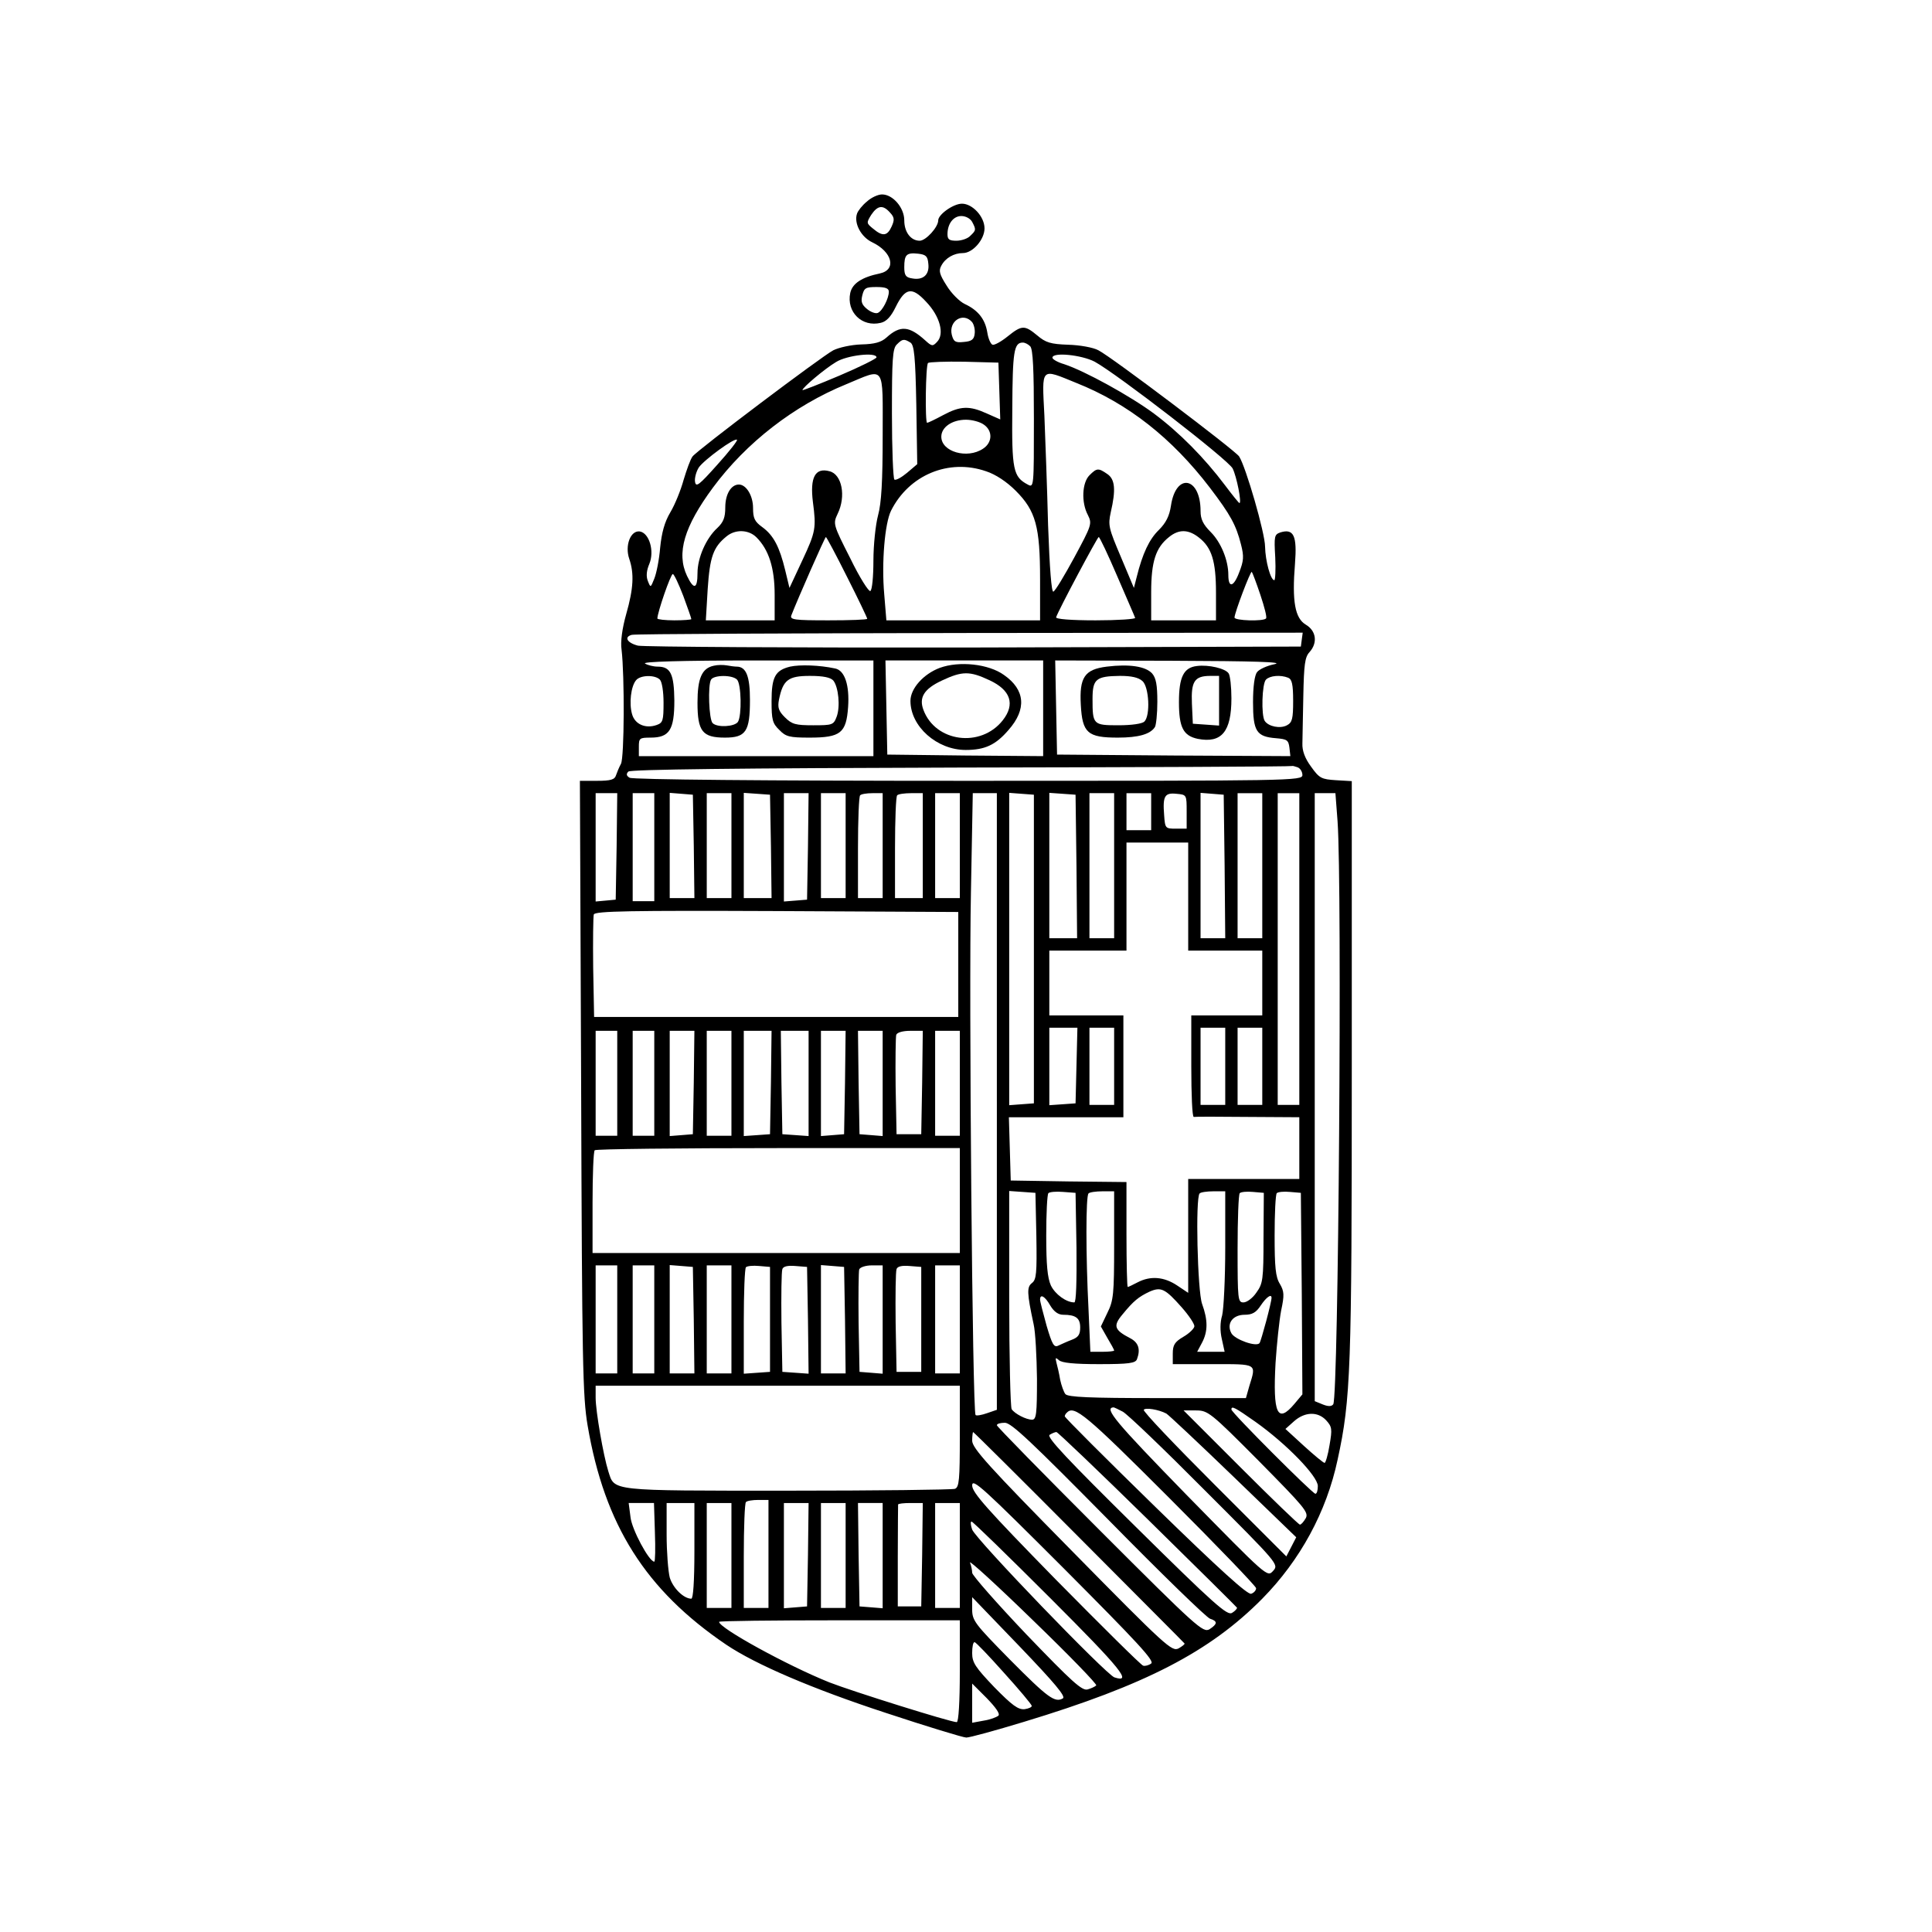 <svg preserveAspectRatio="xMidYMid meet" viewBox="0 0 626 626" height="626pt" width="626pt" xmlns="http://www.w3.org/2000/svg" version="1.0">

<g stroke="none" fill="#000000" transform="translate(0,626) scale(0.1,-0.1)">
<path d="M2809 5607 c-15 -12 -29 -30 -32 -39 -11 -31 13 -76 49 -93 65 -31
80 -89 25 -101 -58 -12 -89 -32 -96 -63 -13 -62 38 -112 99 -97 18 4 33 20 48
51 31 63 53 67 99 17 45 -47 60 -105 35 -130 -14 -15 -17 -14 -38 5 -52 47
-81 50 -126 9 -17 -15 -38 -21 -81 -22 -33 -1 -73 -10 -91 -19 -38 -20 -440
-323 -456 -344 -7 -9 -19 -43 -29 -76 -9 -33 -28 -80 -43 -105 -19 -32 -28
-66 -33 -115 -3 -38 -12 -83 -19 -100 -12 -30 -12 -30 -21 -7 -6 15 -4 34 5
55 17 41 0 100 -31 105 -30 4 -49 -46 -34 -89 16 -47 14 -95 -10 -179 -13 -46
-19 -90 -15 -115 10 -84 9 -350 -2 -370 -6 -11 -13 -28 -16 -37 -4 -14 -17
-18 -61 -18 l-56 0 4 -992 c3 -895 5 -1003 21 -1097 55 -323 188 -533 449
-710 95 -64 279 -143 517 -221 133 -44 251 -80 261 -80 11 0 95 23 187 51 393
119 602 227 772 399 123 125 208 281 244 450 43 197 46 293 46 1267 l0 932
-51 3 c-47 3 -54 6 -81 44 -20 27 -29 52 -28 75 0 19 2 89 3 155 2 100 5 125
20 141 27 30 22 69 -12 89 -35 21 -45 75 -35 198 7 90 -4 114 -47 101 -20 -7
-21 -12 -17 -81 2 -41 0 -74 -3 -74 -12 0 -29 62 -30 109 0 43 -62 258 -84
292 -12 19 -414 323 -456 344 -16 9 -60 17 -98 18 -57 2 -73 7 -100 30 -41 34
-50 34 -96 -3 -21 -17 -43 -29 -49 -27 -6 2 -14 20 -17 40 -7 43 -30 72 -73
92 -17 8 -44 35 -59 60 -23 36 -26 48 -17 64 13 25 41 41 70 41 32 0 70 44 70
80 0 38 -39 80 -73 80 -28 0 -77 -35 -77 -54 0 -22 -40 -66 -60 -66 -29 0 -50
28 -50 66 0 41 -37 84 -72 84 -13 0 -35 -10 -49 -23z m75 -36 c14 -15 15 -23
5 -45 -14 -31 -29 -33 -60 -7 -22 18 -22 19 -6 45 21 31 38 33 61 7z m266 -30
c13 -25 13 -27 -6 -45 -8 -9 -29 -16 -45 -16 -23 0 -29 4 -29 21 0 34 19 59
45 59 14 0 29 -8 35 -19z m-142 -136 c4 -35 -17 -54 -53 -47 -20 3 -25 10 -25
36 0 41 7 48 45 44 25 -3 31 -8 33 -33z m-128 -90 c0 -22 -21 -63 -36 -69 -7
-3 -23 3 -35 13 -17 14 -20 24 -15 44 6 24 11 27 46 27 28 0 40 -4 40 -15z
m270 -99 c6 -8 10 -25 8 -38 -2 -18 -10 -24 -35 -26 -28 -3 -33 1 -39 23 -11
45 37 75 66 41z m-200 -66 c12 -8 16 -44 19 -202 l3 -192 -33 -28 c-18 -15
-36 -25 -41 -22 -4 3 -8 99 -8 214 0 176 2 211 16 224 18 18 23 19 44 6z m388
-12 c9 -9 12 -75 12 -235 0 -221 0 -224 -20 -213 -47 25 -52 47 -50 246 1 184
5 214 34 214 7 0 17 -5 24 -12z m-498 -36 c0 -4 -54 -31 -120 -59 -66 -28
-120 -49 -120 -47 0 8 72 69 109 91 35 22 131 33 131 15z m707 -14 c73 -40
433 -318 447 -346 13 -26 30 -112 22 -112 -2 0 -23 26 -47 58 -67 89 -147 170
-230 232 -77 57 -224 138 -291 160 -21 6 -38 16 -38 21 0 19 95 9 137 -13z
m-309 -95 l3 -92 -43 19 c-57 26 -86 25 -142 -5 -26 -14 -49 -25 -52 -25 -7 0
-5 186 3 194 4 3 57 5 117 4 l111 -3 3 -92z m-378 -145 c0 -147 -4 -218 -15
-258 -8 -30 -15 -96 -15 -147 0 -50 -4 -95 -10 -98 -5 -3 -35 44 -65 106 -56
110 -56 112 -41 144 28 57 14 128 -26 138 -47 13 -64 -20 -54 -100 11 -84 9
-96 -34 -188 l-42 -90 -14 58 c-18 74 -37 112 -74 139 -25 18 -30 29 -30 62 0
40 -22 76 -46 76 -25 0 -44 -31 -44 -74 0 -33 -6 -48 -26 -67 -36 -33 -64 -96
-64 -146 0 -52 -12 -55 -34 -9 -35 74 -9 160 84 286 108 146 263 266 432 335
128 53 118 68 118 -167z m628 171 c166 -66 309 -178 432 -339 67 -88 85 -121
101 -184 10 -39 9 -53 -6 -91 -18 -48 -35 -51 -35 -8 0 48 -24 106 -57 139
-25 25 -33 42 -33 68 0 111 -80 126 -96 17 -5 -33 -16 -55 -39 -78 -31 -30
-53 -76 -72 -153 l-9 -35 -42 100 c-40 94 -42 103 -33 145 17 73 14 107 -11
124 -29 20 -34 20 -58 -4 -24 -24 -27 -88 -5 -129 14 -28 12 -33 -44 -137 -32
-59 -62 -109 -68 -111 -6 -2 -12 74 -17 214 -3 120 -9 280 -12 356 -8 160 -14
154 104 106z m-300 -135 c29 -20 28 -58 -3 -78 -51 -34 -135 -10 -135 39 0 31
35 55 80 55 20 0 46 -7 58 -16z m-864 -130 c-59 -66 -69 -74 -72 -55 -2 12 4
33 12 46 17 25 117 98 124 90 3 -2 -26 -39 -64 -81z m871 -21 c31 -10 67 -34
96 -63 65 -65 79 -116 79 -287 l0 -133 -249 0 -249 0 -7 85 c-9 103 2 229 22
270 58 116 187 170 308 128z m-744 -214 c40 -40 59 -99 59 -186 l0 -83 -112 0
-111 0 6 101 c7 105 18 136 61 171 29 24 72 22 97 -3z m1434 -1 c41 -32 55
-76 55 -178 l0 -90 -105 0 -105 0 0 91 c0 100 15 145 58 179 32 26 63 25 97
-2z m-1140 -128 c36 -71 65 -132 65 -135 0 -3 -57 -5 -126 -5 -110 0 -125 2
-120 16 21 54 109 254 112 254 2 0 33 -58 69 -130z m875 3 c30 -70 57 -131 58
-135 2 -4 -56 -8 -128 -8 -80 0 -130 4 -128 10 8 24 134 260 138 260 3 0 30
-57 60 -127z m464 -61 c13 -39 22 -73 18 -76 -9 -10 -102 -7 -102 3 0 15 52
152 56 148 2 -2 15 -36 28 -75z m-1870 -3 c14 -38 26 -72 26 -75 0 -2 -25 -4
-55 -4 -30 0 -55 3 -55 6 0 19 43 144 50 144 4 0 19 -32 34 -71z m2004 -141
l-3 -23 -1058 -3 c-583 -1 -1073 2 -1090 6 -35 9 -46 28 -20 35 10 3 503 5
1096 6 l1078 1 -3 -22z m-1388 -223 l0 -155 -380 0 -380 0 0 30 c0 28 2 30 38
30 61 0 77 25 77 120 -1 86 -12 110 -54 110 -14 0 -33 5 -41 10 -10 6 115 10
363 10 l377 0 0 -155z m550 0 l0 -155 -252 2 -253 3 -3 153 -3 152 256 0 255
0 0 -155z m750 143 c-25 -5 -51 -17 -57 -26 -8 -10 -13 -47 -13 -97 0 -95 11
-112 75 -117 35 -3 40 -6 43 -31 l3 -27 -378 2 -378 3 -3 153 -3 152 378 -1
c270 -1 365 -4 333 -11z m-1992 -50 c7 -7 12 -39 12 -75 0 -57 -2 -65 -22 -72
-36 -13 -71 2 -80 35 -10 34 -4 90 13 110 14 17 61 18 77 2z m2036 6 c12 -5
16 -21 16 -75 0 -58 -3 -70 -20 -79 -22 -12 -60 -4 -72 14 -12 18 -9 121 4
134 13 13 47 16 72 6z m30 -290 c9 -3 16 -15 16 -25 0 -19 -27 -19 -1082 -19
-661 0 -1089 4 -1098 10 -10 6 -12 12 -4 20 7 7 358 11 1079 13 589 1 1071 3
1072 5 1 1 8 -1 17 -4z m-2206 -256 l-3 -173 -32 -3 -33 -3 0 175 0 176 35 0
35 0 -2 -172z m122 -3 l0 -175 -35 0 -35 0 0 175 0 175 35 0 35 0 0 -175z
m128 3 l2 -168 -40 0 -40 0 0 171 0 170 38 -3 37 -3 3 -167z m122 2 l0 -170
-40 0 -40 0 0 170 0 170 40 0 40 0 0 -170z m128 -2 l2 -168 -45 0 -45 0 0 171
0 170 43 -3 42 -3 3 -167z m120 0 l-3 -173 -37 -3 -38 -3 0 175 0 176 40 0 40
0 -2 -172z m122 2 l0 -170 -40 0 -40 0 0 170 0 170 40 0 40 0 0 -170z m120 0
l0 -170 -40 0 -40 0 0 163 c0 90 3 167 7 170 3 4 21 7 40 7 l33 0 0 -170z
m130 0 l0 -170 -45 0 -45 0 0 163 c0 90 3 167 7 170 3 4 24 7 45 7 l38 0 0
-170z m120 0 l0 -170 -40 0 -40 0 0 170 0 170 40 0 40 0 0 -170z m120 -829 l0
-999 -32 -11 c-17 -6 -34 -9 -37 -6 -10 10 -22 1365 -15 1693 l6 322 39 0 39
0 0 -999z m120 494 l0 -500 -40 -3 -40 -3 0 506 0 506 40 -3 40 -3 0 -500z
m138 268 l2 -233 -45 0 -45 0 0 236 0 235 43 -3 42 -3 3 -232z m122 2 l0 -235
-40 0 -40 0 0 235 0 235 40 0 40 0 0 -235z m120 175 l0 -60 -40 0 -40 0 0 60
0 60 40 0 40 0 0 -60z m115 0 l0 -55 -35 0 c-34 0 -35 1 -38 44 -5 62 2 73 40
69 33 -3 33 -3 33 -58z m123 -177 l2 -233 -40 0 -40 0 0 236 0 235 38 -3 37
-3 3 -232z m122 2 l0 -235 -40 0 -40 0 0 235 0 235 40 0 40 0 0 -235z m120
-270 l0 -505 -35 0 -35 0 0 505 0 505 35 0 35 0 0 -505z m124 413 c15 -211 3
-1861 -14 -1888 -5 -7 -15 -8 -33 -1 l-27 11 0 985 0 985 34 0 33 0 7 -92z
m-484 -243 l0 -175 120 0 120 0 0 -105 0 -105 -115 0 -115 0 0 -165 c0 -91 3
-164 8 -164 4 1 82 1 175 0 l167 -1 0 -100 0 -100 -180 0 -180 0 0 -185 0
-184 -36 24 c-42 28 -86 32 -128 10 -15 -8 -30 -15 -32 -15 -2 0 -4 76 -4 170
l0 170 -187 2 -188 3 -3 103 -3 102 186 0 185 0 0 165 0 165 -120 0 -120 0 0
105 0 105 125 0 125 0 0 175 0 175 100 0 100 0 0 -175z m-745 -220 l0 -170
-590 0 -590 0 -3 160 c-1 87 0 165 2 172 4 11 119 13 593 11 l588 -3 0 -170z
m383 -327 l-3 -123 -42 -3 -43 -3 0 125 0 126 45 0 46 0 -3 -122z m122 -3 l0
-125 -40 0 -40 0 0 125 0 125 40 0 40 0 0 -125z m360 0 l0 -125 -40 0 -40 0 0
125 0 125 40 0 40 0 0 -125z m120 0 l0 -125 -40 0 -40 0 0 125 0 125 40 0 40
0 0 -125z m-2090 -55 l0 -170 -35 0 -35 0 0 170 0 170 35 0 35 0 0 -170z m120
0 l0 -170 -35 0 -35 0 0 170 0 170 35 0 35 0 0 -170z m128 3 l-3 -168 -37 -3
-38 -3 0 170 0 171 40 0 40 0 -2 -167z m122 -3 l0 -170 -40 0 -40 0 0 170 0
170 40 0 40 0 0 -170z m128 3 l-3 -168 -42 -3 -43 -3 0 170 0 171 45 0 45 0
-2 -167z m122 -4 l0 -170 -42 3 -43 3 -3 168 -2 167 45 0 45 0 0 -171z m118 4
l-3 -168 -37 -3 -38 -3 0 170 0 171 40 0 40 0 -2 -167z m122 -4 l0 -170 -37 3
-38 3 -3 168 -2 167 40 0 40 0 0 -171z m128 4 l-3 -168 -40 0 -40 0 -3 155
c-1 85 0 160 2 167 3 8 22 13 46 13 l40 0 -2 -167z m122 -3 l0 -170 -40 0 -40
0 0 170 0 170 40 0 40 0 0 -170z m0 -380 l0 -170 -595 0 -595 0 0 163 c0 90 3
167 7 170 3 4 271 7 595 7 l588 0 0 -170z m248 -115 c2 -121 0 -141 -14 -152
-17 -13 -17 -31 5 -133 6 -25 10 -105 11 -177 0 -114 -2 -133 -16 -133 -19 0
-56 19 -66 34 -4 6 -8 168 -8 359 l0 348 43 -3 42 -3 3 -140z m130 -37 c1
-111 -1 -178 -7 -178 -26 0 -62 26 -76 55 -11 25 -15 66 -15 162 0 71 3 133 7
137 4 4 25 6 48 4 l40 -3 3 -177z m122 7 c0 -158 -2 -179 -22 -219 l-21 -44
21 -37 c12 -20 22 -38 22 -41 0 -2 -17 -4 -38 -4 l-39 0 -6 137 c-9 176 -9
368 0 376 3 4 24 7 45 7 l38 0 0 -175z m360 -7 c0 -101 -5 -199 -10 -220 -7
-23 -7 -51 -1 -77 l9 -41 -44 0 -45 0 16 30 c19 36 19 73 0 125 -15 42 -22
345 -8 358 3 4 24 7 45 7 l38 0 0 -182z m124 31 c0 -135 -2 -148 -23 -177 -12
-18 -31 -32 -42 -32 -18 0 -19 9 -19 173 0 96 3 177 7 181 4 4 23 6 43 4 l35
-3 -1 -146z m124 -181 l2 -326 -26 -31 c-55 -65 -70 -32 -61 133 4 61 12 137
18 169 11 51 10 63 -4 87 -14 22 -17 55 -17 157 0 71 3 133 7 137 4 4 23 6 43
4 l35 -3 3 -327z m-2218 -83 l0 -175 -35 0 -35 0 0 175 0 175 35 0 35 0 0
-175z m120 0 l0 -175 -35 0 -35 0 0 175 0 175 35 0 35 0 0 -175z m128 -2 l2
-173 -40 0 -40 0 0 176 0 175 38 -3 37 -3 3 -172z m122 2 l0 -175 -40 0 -40 0
0 175 0 175 40 0 40 0 0 -175z m125 0 l0 -170 -42 -3 -43 -3 0 169 c0 93 3
172 7 176 4 4 23 6 43 4 l35 -3 0 -170z m123 -3 l2 -173 -42 3 -43 3 -3 160
c-1 87 0 165 3 173 3 9 18 12 42 10 l38 -3 3 -173z m120 1 l2 -173 -40 0 -40
0 0 176 0 175 38 -3 37 -3 3 -172z m122 1 l0 -175 -37 3 -38 3 -3 160 c-1 87
0 165 2 172 3 7 21 13 41 13 l35 0 0 -176z m125 1 l0 -170 -40 0 -40 0 -3 160
c-1 87 0 165 3 173 3 9 18 12 42 10 l38 -3 0 -170z m125 0 l0 -175 -40 0 -40
0 0 175 0 175 40 0 40 0 0 -175z m719 39 c23 -26 41 -53 41 -61 0 -7 -16 -23
-35 -34 -29 -17 -35 -27 -35 -55 l0 -34 130 0 c145 0 141 3 118 -71 l-11 -39
-287 0 c-218 0 -290 3 -298 13 -5 6 -13 28 -17 47 -3 19 -9 44 -12 55 -4 16
-3 18 8 8 9 -9 50 -13 130 -13 97 0 118 3 123 16 12 32 5 54 -22 68 -52 27
-56 40 -25 77 36 44 52 57 88 74 37 16 50 10 104 -51z m-426 6 c12 -20 26 -30
42 -30 41 0 55 -11 55 -41 0 -23 -6 -32 -27 -40 -16 -6 -35 -15 -44 -19 -14
-7 -20 4 -38 65 -11 40 -21 78 -21 84 0 20 16 11 33 -19z m717 25 c0 -15 -34
-141 -39 -147 -11 -13 -80 12 -91 32 -17 31 4 60 43 60 24 0 37 7 52 30 18 27
35 39 35 25z m-1010 -449 c0 -140 -2 -165 -16 -170 -9 -3 -253 -6 -543 -6
-581 0 -559 -2 -580 63 -16 51 -41 195 -41 238 l0 39 590 0 590 0 0 -164z
m528 80 c15 -8 135 -123 266 -255 239 -239 240 -240 221 -261 -19 -21 -19 -20
-281 247 -229 235 -268 281 -236 283 2 0 15 -6 30 -14z m141 -6 c7 -4 105 -96
217 -204 l204 -197 -16 -31 -16 -31 -233 233 c-129 129 -232 237 -229 242 5 8
48 1 73 -12z m289 -27 c100 -71 202 -176 202 -208 0 -14 -3 -25 -8 -25 -9 0
-272 263 -272 273 0 13 11 7 78 -40z m-281 -245 c156 -156 283 -288 283 -294
0 -7 -7 -15 -16 -18 -11 -4 -101 77 -310 281 -162 158 -294 290 -294 294 0 3
3 9 7 12 24 25 62 -7 330 -275z m292 118 c147 -149 162 -166 152 -185 -7 -12
-15 -21 -19 -21 -4 0 -90 83 -192 185 l-185 185 40 0 c39 0 47 -6 204 -164z
m218 132 c19 -21 20 -28 11 -80 -5 -32 -13 -58 -16 -58 -4 0 -34 25 -67 55
l-60 55 28 25 c35 31 77 32 104 3z m-705 -323 c170 -173 318 -317 329 -320 25
-8 24 -17 -2 -34 -21 -12 -40 5 -355 320 -184 184 -334 337 -334 341 0 5 12 8
26 8 21 0 87 -63 336 -315z m-96 -56 c186 -187 341 -342 342 -344 2 -2 -7 -9
-19 -16 -22 -11 -39 4 -346 316 -270 274 -323 333 -323 357 0 15 2 28 3 28 2
0 156 -153 343 -341z m222 59 c158 -155 288 -284 290 -287 1 -3 -6 -11 -16
-17 -15 -10 -58 28 -311 278 -222 219 -291 292 -280 299 8 5 18 9 22 9 4 0
137 -127 295 -282z m12 -468 c-8 -6 -20 -9 -26 -7 -6 1 -133 127 -283 279
-224 229 -271 282 -271 305 0 25 36 -8 298 -270 237 -238 294 -299 282 -307z
m-1240 355 l0 -175 -40 0 -40 0 0 168 c0 93 3 172 7 175 3 4 21 7 40 7 l33 0
0 -175z m-368 70 c2 -52 1 -95 -2 -95 -17 0 -73 105 -77 144 l-6 46 41 0 41 0
3 -95z m128 -60 c0 -100 -4 -155 -10 -155 -25 0 -60 35 -70 69 -5 20 -10 82
-10 139 l0 102 45 0 45 0 0 -155z m120 -15 l0 -170 -40 0 -40 0 0 170 0 170
40 0 40 0 0 -170z m248 3 l-3 -168 -37 -3 -38 -3 0 170 0 171 40 0 40 0 -2
-167z m122 -3 l0 -170 -40 0 -40 0 0 170 0 170 40 0 40 0 0 -170z m120 -1 l0
-170 -37 3 -38 3 -3 168 -2 167 40 0 40 0 0 -171z m128 4 l-3 -168 -38 0 -38
0 0 163 c0 89 1 164 1 167 0 3 18 5 40 5 l40 0 -2 -167z m122 -3 l0 -170 -40
0 -40 0 0 170 0 170 40 0 40 0 0 -170z m294 -139 c230 -230 266 -275 207 -256
-26 8 -449 447 -461 479 -5 14 -6 26 -2 26 4 0 119 -112 256 -249z m148 -282
c-4 -4 -17 -10 -28 -13 -18 -5 -50 24 -198 178 -97 102 -176 192 -176 200 0 8
-3 23 -7 33 -4 10 88 -74 204 -187 117 -113 209 -208 205 -211z m-108 -42
c-26 -15 -49 2 -172 126 -114 116 -122 126 -122 163 l0 39 154 -160 c114 -119
150 -162 140 -168z m-334 88 c0 -99 -4 -165 -10 -165 -20 0 -339 100 -413 129
-137 55 -357 176 -357 196 0 3 176 5 390 5 l390 0 0 -165z m143 -5 c49 -54 89
-102 90 -107 1 -4 -9 -9 -23 -11 -21 -2 -40 12 -98 71 -62 65 -72 80 -72 111
0 20 3 36 8 35 4 0 47 -45 95 -99z m-18 -139 c-6 -5 -27 -13 -47 -16 l-38 -7
0 63 0 64 47 -47 c30 -31 44 -51 38 -57z"></path>
<path d="M2313 4103 c-39 -8 -53 -41 -53 -120 0 -93 16 -113 89 -113 68 0 81
20 81 122 0 76 -12 108 -43 108 -7 0 -21 2 -32 4 -11 2 -30 2 -42 -1z m75 -45
c14 -14 16 -116 3 -137 -11 -16 -67 -19 -82 -4 -12 12 -16 123 -5 141 9 15 68
16 84 0z"></path>
<path d="M2560 4100 c-48 -12 -60 -33 -60 -112 0 -60 3 -72 25 -93 21 -22 33
-25 98 -25 101 0 119 15 125 99 5 71 -11 119 -42 125 -51 11 -114 13 -146 6z
m140 -45 c17 -21 23 -85 11 -117 -10 -27 -14 -28 -76 -28 -57 0 -69 3 -92 26
-20 20 -24 31 -19 57 13 64 30 77 100 77 44 0 67 -5 76 -15z"></path>
<path d="M3045 4096 c-53 -20 -95 -67 -95 -107 0 -83 86 -159 179 -159 62 0
97 16 139 65 59 67 54 130 -15 178 -50 36 -145 46 -208 23z m161 -40 c69 -32
84 -78 43 -130 -71 -90 -218 -71 -257 34 -15 40 2 68 60 95 66 31 90 31 154 1z"></path>
<path d="M3586 4100 c-72 -9 -89 -35 -84 -124 5 -91 22 -106 120 -106 67 0
105 11 120 34 4 6 8 43 8 82 0 54 -4 77 -17 92 -21 23 -74 31 -147 22z m116
-47 c21 -19 26 -111 6 -131 -7 -7 -41 -12 -84 -12 -82 0 -84 2 -84 85 0 65 11
74 89 75 37 0 60 -5 73 -17z"></path>
<path d="M3878 4102 c-43 -5 -58 -36 -58 -117 0 -82 14 -109 61 -119 77 -15
109 23 109 131 0 37 -4 74 -9 81 -10 16 -65 29 -103 24z m72 -113 l0 -80 -42
3 -43 3 -3 65 c-3 72 8 90 60 90 l28 0 0 -81z"></path>
</g>
</svg>
